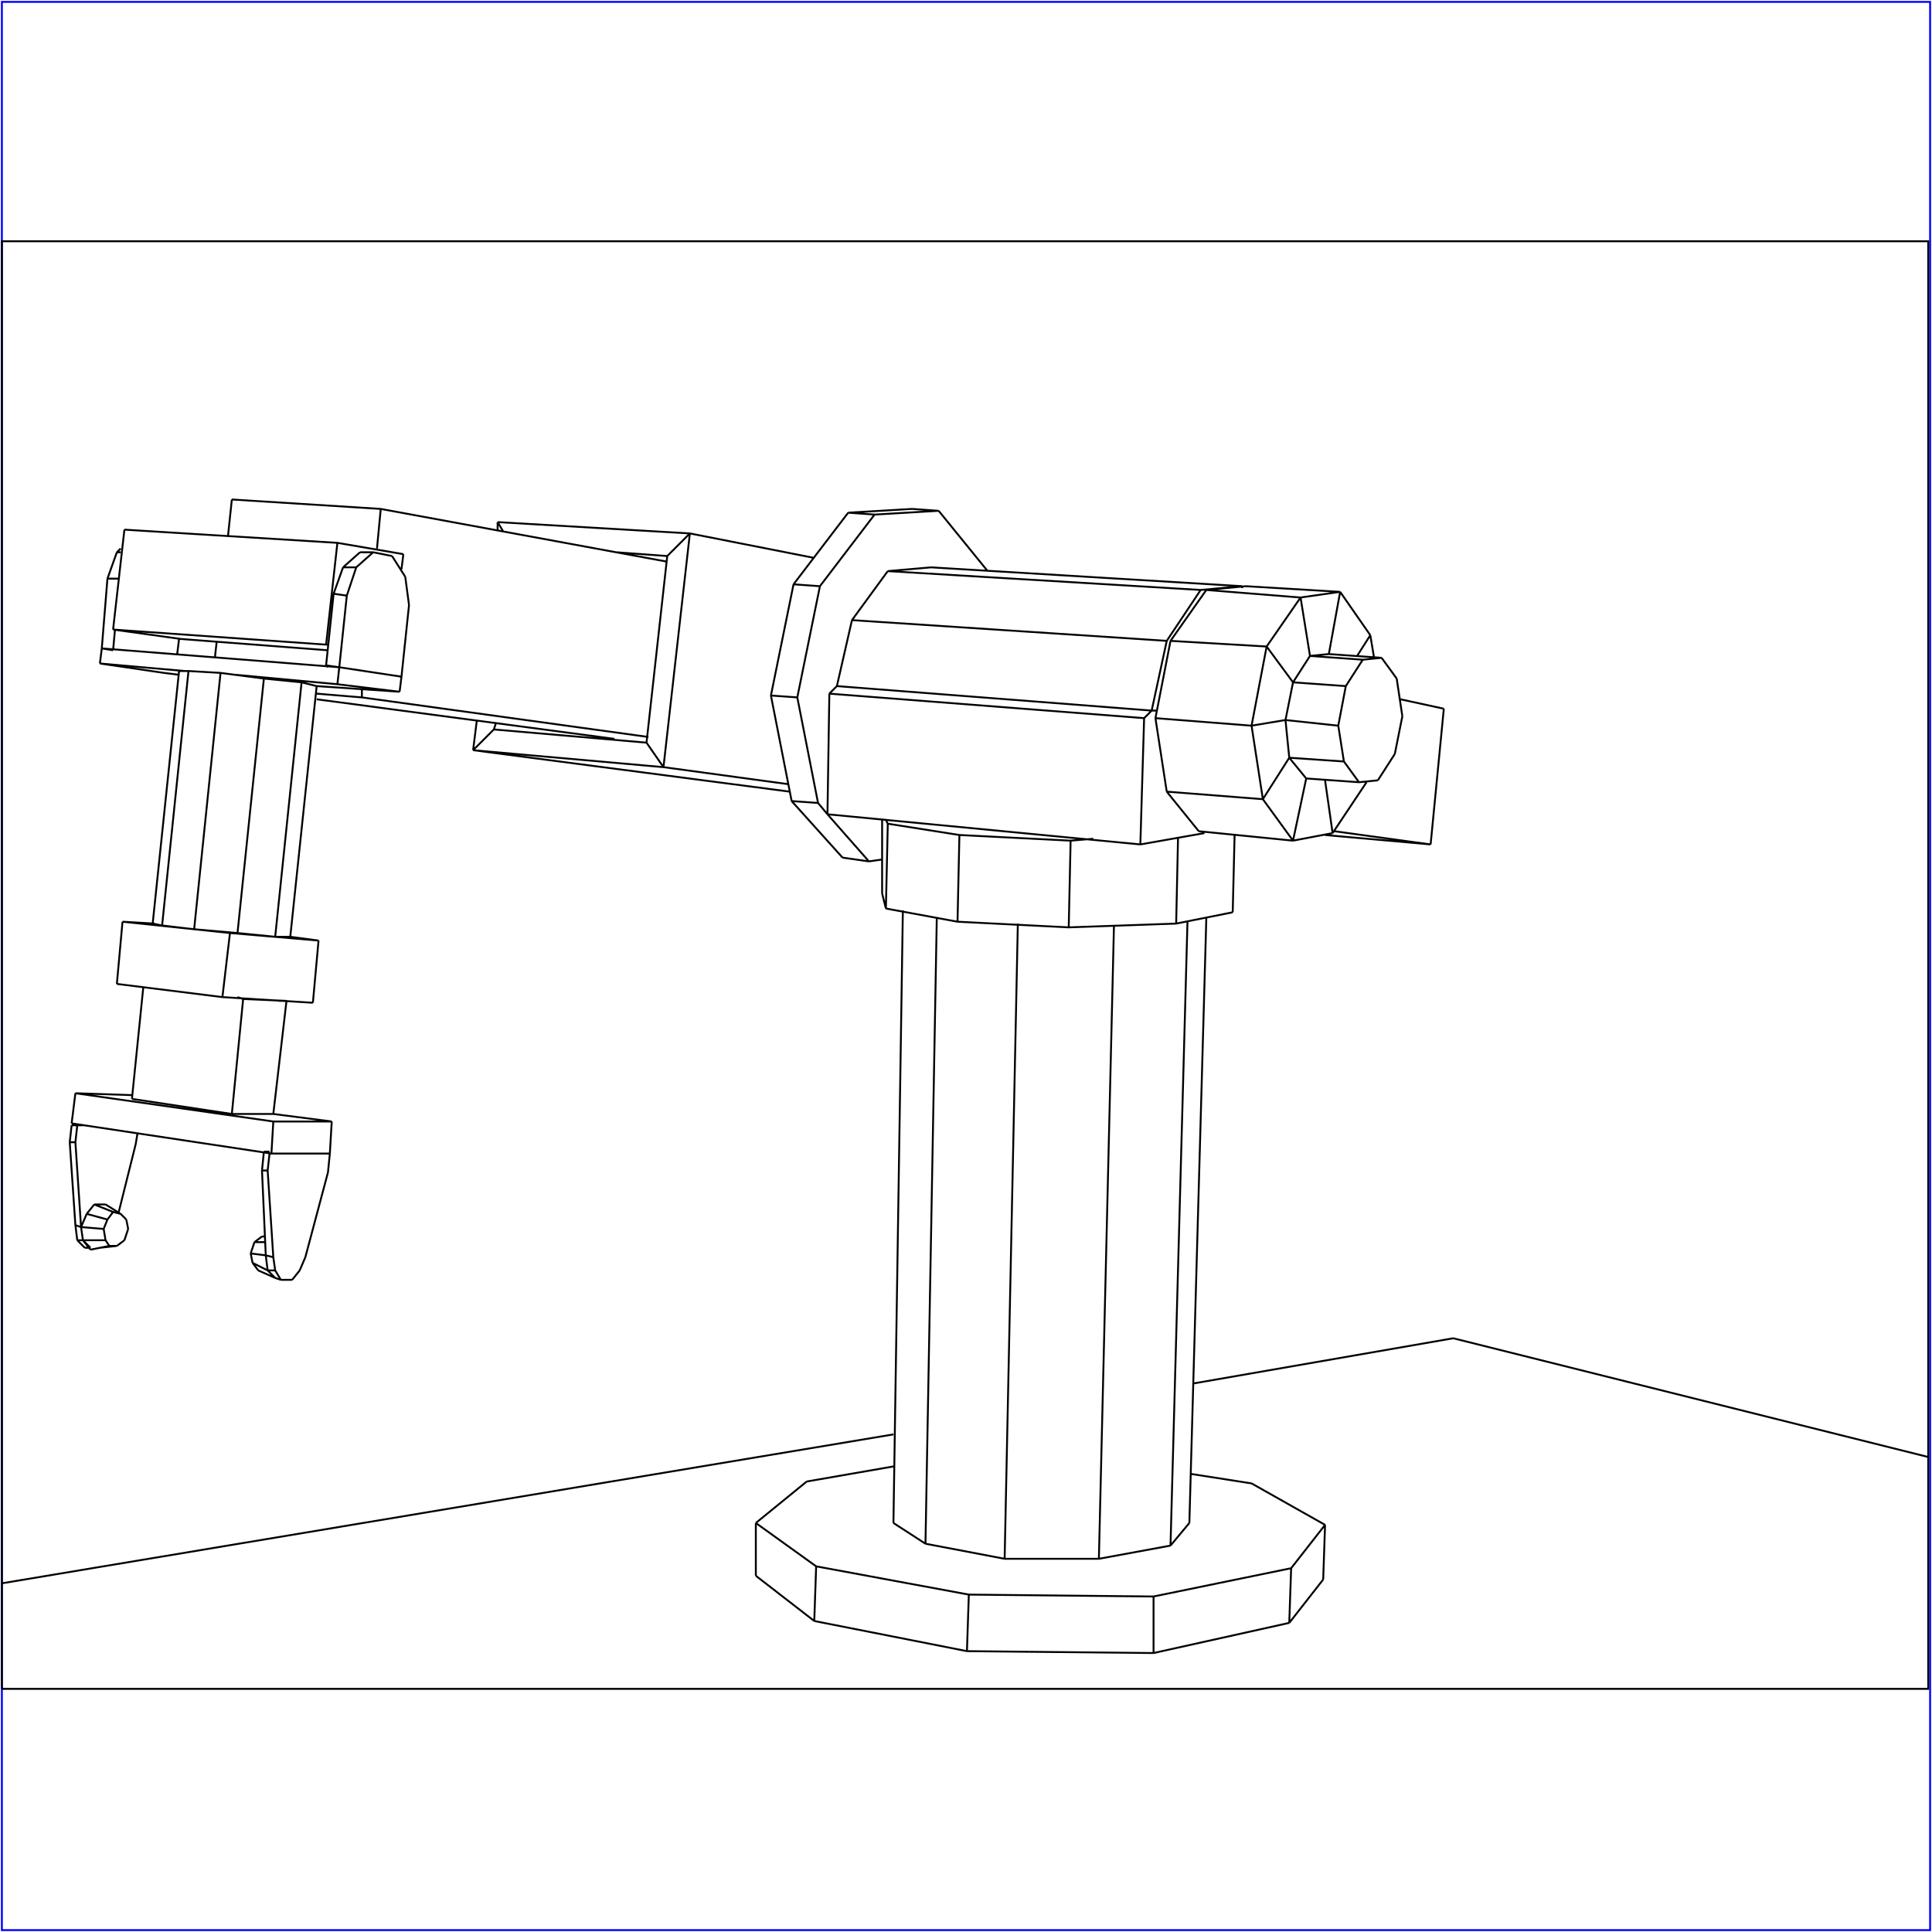 <?xml version="1.0" standalone="no"?>
<!DOCTYPE svg PUBLIC "-//W3C//DTD SVG 20010904//EN"
  "http://www.w3.org/TR/2001/REC-SVG-20010904/DTD/svg10.dtd">
<svg viewBox="0 0 1025 1025" xmlns="http://www.w3.org/2000/svg">
  <title>a SAILDART plot file</title>
  <desc>SAIL III display plot file</desc>
  <rect x="1" y="1" width="1023" height="1023" fill="none" stroke="blue" />
  <path fill="none" stroke="black" stroke-width="1" 
 d="
M 1 896 L 1023 896 L 1023 128 L 1 128 L 1 896
M 771 710 L 633 734
M 474 761 L 1 840
M 771 710 L 1023 773
M 135 659 L 141 659
M 141 666 L 141 666
M 146 678 L 146 678
M 141 656 L 139 656
M 139 656 L 135 659
M 133 665 L 134 670
M 134 670 L 137 674
M 134 670 L 142 674
M 137 674 L 146 678
M 135 659 L 133 665
M 141 666 L 133 665
M 142 674 L 146 678
M 142 674 L 141 666
M 141 666 L 139 621
M 175 612 L 172 612
M 143 611 L 140 611
M 141 666 L 142 674
M 142 674 L 146 678
M 146 674 L 142 674
M 146 678 L 149 679
M 140 611 L 139 621
M 143 612 L 140 611
M 142 621 L 139 621
M 145 667 L 141 666
M 145 667 L 142 621
M 143 612 L 142 621
M 175 612 L 143 612
M 174 622 L 175 612
M 162 667 L 174 622
M 159 674 L 162 667
M 155 679 L 159 674
M 149 679 L 155 679
M 149 679 L 146 674
M 146 674 L 145 667
M 56 639 L 64 644
M 67 647 L 64 644
M 66 658 L 68 652
M 62 661 L 66 658
M 58 661 L 62 661
M 53 662 L 62 661
M 56 658 L 58 661
M 48 663 L 58 661
M 55 652 L 56 658
M 44 658 L 56 658
M 57 647 L 55 652
M 55 652 L 43 651
M 60 643 L 57 647
M 46 644 L 57 647
M 64 644 L 60 643
M 50 639 L 60 643
M 68 652 L 67 647
M 56 639 L 50 639
M 50 639 L 46 644
M 46 644 L 43 651
M 43 651 L 44 658
M 44 658 L 48 663
M 48 663 L 53 662
M 48 662 L 48 662
M 41 597 L 44 597
M 72 607 L 73 601
M 63 643 L 72 607
M 41 597 L 38 597
M 44 658 L 48 662
M 45 662 L 48 662
M 43 651 L 44 658
M 41 658 L 44 658
M 40 606 L 43 651
M 40 650 L 43 651
M 41 597 L 40 606
M 40 606 L 37 606
M 38 597 L 41 597
M 38 597 L 37 606
M 37 606 L 40 650
M 40 650 L 41 658
M 41 658 L 45 662
M 176 595 L 145 591
M 144 612 L 38 596
M 70 581 L 40 580
M 175 612 L 176 595
M 144 612 L 175 612
M 145 595 L 176 595
M 145 595 L 144 612
M 40 580 L 38 596
M 145 595 L 40 580
M 70 583 L 76 524
M 152 531 L 148 531
M 129 530 L 126 529
M 129 530 L 152 531
M 145 591 L 152 531
M 123 591 L 129 530
M 123 591 L 145 591
M 70 583 L 123 591
M 118 529 L 62 522
M 169 499 L 154 497
M 82 490 L 65 489
M 65 489 L 62 522
M 118 529 L 166 532
M 122 495 L 118 529
M 166 532 L 169 499
M 169 499 L 122 495
M 65 489 L 122 495
M 86 491 L 81 490
M 117 357 L 140 360
M 160 362 L 168 364
M 95 356 L 81 490
M 160 362 L 140 360
M 86 491 L 100 356
M 100 356 L 95 356
M 154 497 L 168 364
M 146 497 L 160 362
M 126 495 L 140 360
M 86 491 L 103 493
M 103 493 L 126 495
M 117 357 L 103 493
M 126 495 L 146 497
M 146 497 L 154 497
M 117 357 L 100 356
M 173 353 L 174 354
M 208 295 L 215 306
M 177 315 L 173 353
M 217 321 L 215 306
M 191 293 L 182 301
M 198 293 L 191 293
M 182 301 L 177 315
M 189 301 L 182 301
M 184 316 L 177 315
M 173 353 L 180 354
M 212 359 L 213 359
M 213 359 L 217 321
M 180 354 L 213 359
M 184 316 L 180 354
M 189 301 L 184 316
M 198 293 L 189 301
M 208 295 L 198 293
M 54 344 L 54 344
M 60 345 L 60 345
M 57 307 L 63 307
M 60 345 L 61 334
M 62 293 L 64 293
M 94 347 L 95 339
M 60 345 L 54 344
M 64 291 L 62 293
M 62 293 L 57 307
M 57 307 L 54 344
M 53 352 L 98 356
M 87 357 L 95 358
M 180 354 L 213 359
M 212 367 L 168 364
M 212 367 L 179 363
M 125 358 L 179 363
M 54 344 L 53 352
M 180 354 L 54 344
M 53 352 L 87 357
M 212 367 L 213 359
M 180 354 L 179 363
M 60 334 L 66 281
M 174 345 L 96 339
M 173 342 L 174 342
M 173 342 L 60 334
M 213 302 L 214 294
M 60 334 L 96 339
M 179 288 L 66 281
M 214 294 L 179 288
M 179 288 L 173 342
M 115 340 L 114 349
M 192 370 L 168 368
M 123 265 L 121 284
M 202 270 L 200 291
M 168 371 L 326 392
M 192 370 L 344 391
M 766 376 L 743 371
M 192 366 L 192 370
M 354 298 L 202 270
M 708 441 L 759 448
M 759 448 L 766 376
M 703 443 L 759 448
M 202 270 L 123 265
M 251 398 L 419 420
M 352 407 L 418 416
M 264 277 L 264 281
M 264 277 L 267 282
M 262 387 L 263 384
M 354 295 L 327 293
M 343 394 L 354 295
M 253 382 L 251 398
M 432 296 L 366 283
M 251 398 L 262 387
M 251 398 L 352 407
M 366 283 L 352 407
M 343 394 L 352 407
M 366 283 L 264 277
M 354 295 L 366 283
M 343 394 L 262 387
M 461 457 L 439 432
M 421 310 L 450 272
M 461 457 L 468 456
M 439 432 L 434 426
M 524 303 L 498 271
M 435 311 L 423 370
M 464 273 L 435 311
M 421 310 L 435 311
M 498 271 L 464 273
M 450 272 L 464 273
M 498 271 L 484 270
M 447 455 L 461 457
M 423 370 L 434 426
M 420 425 L 434 426
M 409 369 L 423 370
M 409 369 L 420 425
M 420 425 L 447 455
M 484 270 L 450 272
M 421 310 L 409 369
M 725 415 L 707 442
M 707 442 L 686 446
M 640 313 L 661 311
M 707 442 L 703 414
M 725 415 L 724 415
M 725 415 L 725 415
M 727 337 L 720 348
M 741 360 L 733 349
M 729 349 L 727 337
M 731 414 L 740 400
M 740 400 L 744 380
M 636 441 L 686 446
M 714 364 L 710 385
M 723 350 L 714 364
M 686 362 L 714 364
M 733 349 L 723 350
M 695 348 L 723 350
M 733 349 L 705 347
M 744 380 L 741 360
M 721 415 L 731 414
M 713 404 L 721 415
M 693 413 L 721 415
M 710 385 L 713 404
M 684 402 L 713 404
M 682 382 L 710 385
M 686 362 L 682 382
M 695 348 L 686 362
M 672 343 L 686 362
M 705 347 L 695 348
M 690 317 L 695 348
M 711 314 L 705 347
M 684 402 L 693 413
M 686 446 L 693 413
M 682 382 L 684 402
M 670 424 L 684 402
M 664 385 L 682 382
M 672 343 L 664 385
M 690 317 L 672 343
M 621 340 L 672 343
M 711 314 L 690 317
M 640 313 L 690 317
M 727 337 L 711 314
M 711 314 L 661 311
M 670 424 L 686 446
M 664 385 L 670 424
M 619 420 L 670 424
M 613 381 L 664 385
M 613 381 L 619 420
M 619 420 L 636 441
M 640 313 L 621 340
M 621 340 L 613 381
M 471 437 L 470 435
M 508 489 L 470 482
M 654 484 L 655 443
M 580 445 L 568 446
M 567 492 L 624 490
M 508 489 L 567 492
M 568 446 L 567 492
M 624 490 L 654 484
M 625 444 L 624 490
M 468 474 L 470 482
M 468 435 L 468 474
M 471 437 L 470 482
M 509 443 L 508 489
M 509 443 L 471 437
M 509 443 L 568 446
M 439 432 L 440 368
M 605 448 L 439 432
M 639 442 L 605 448
M 494 301 L 659 311
M 611 377 L 614 377
M 659 312 L 659 311
M 619 340 L 611 377
M 637 313 L 619 340
M 452 329 L 619 340
M 659 311 L 637 313
M 471 303 L 637 313
M 607 381 L 605 448
M 611 377 L 607 381
M 440 368 L 607 381
M 444 364 L 611 377
M 444 364 L 440 368
M 494 301 L 471 303
M 471 303 L 452 329
M 452 329 L 444 364
M 474 808 L 479 483
M 583 827 L 591 491
M 533 827 L 540 490
M 491 819 L 497 487
M 631 808 L 640 487
M 621 820 L 630 489
M 491 819 L 533 827
M 533 827 L 583 827
M 583 827 L 621 820
M 621 820 L 631 808
M 474 808 L 491 819
M 664 787 L 632 782
M 474 778 L 428 786
M 432 860 L 513 876
M 513 876 L 612 877
M 514 846 L 513 876
M 612 877 L 684 861
M 612 847 L 612 877
M 684 861 L 702 838
M 685 832 L 684 861
M 702 838 L 703 809
M 401 836 L 432 860
M 401 808 L 401 836
M 433 831 L 432 860
M 433 831 L 401 808
M 428 786 L 401 808
M 703 809 L 664 787
M 685 832 L 703 809
M 612 847 L 685 832
M 514 846 L 612 847
M 433 831 L 514 846
" />
</svg>
